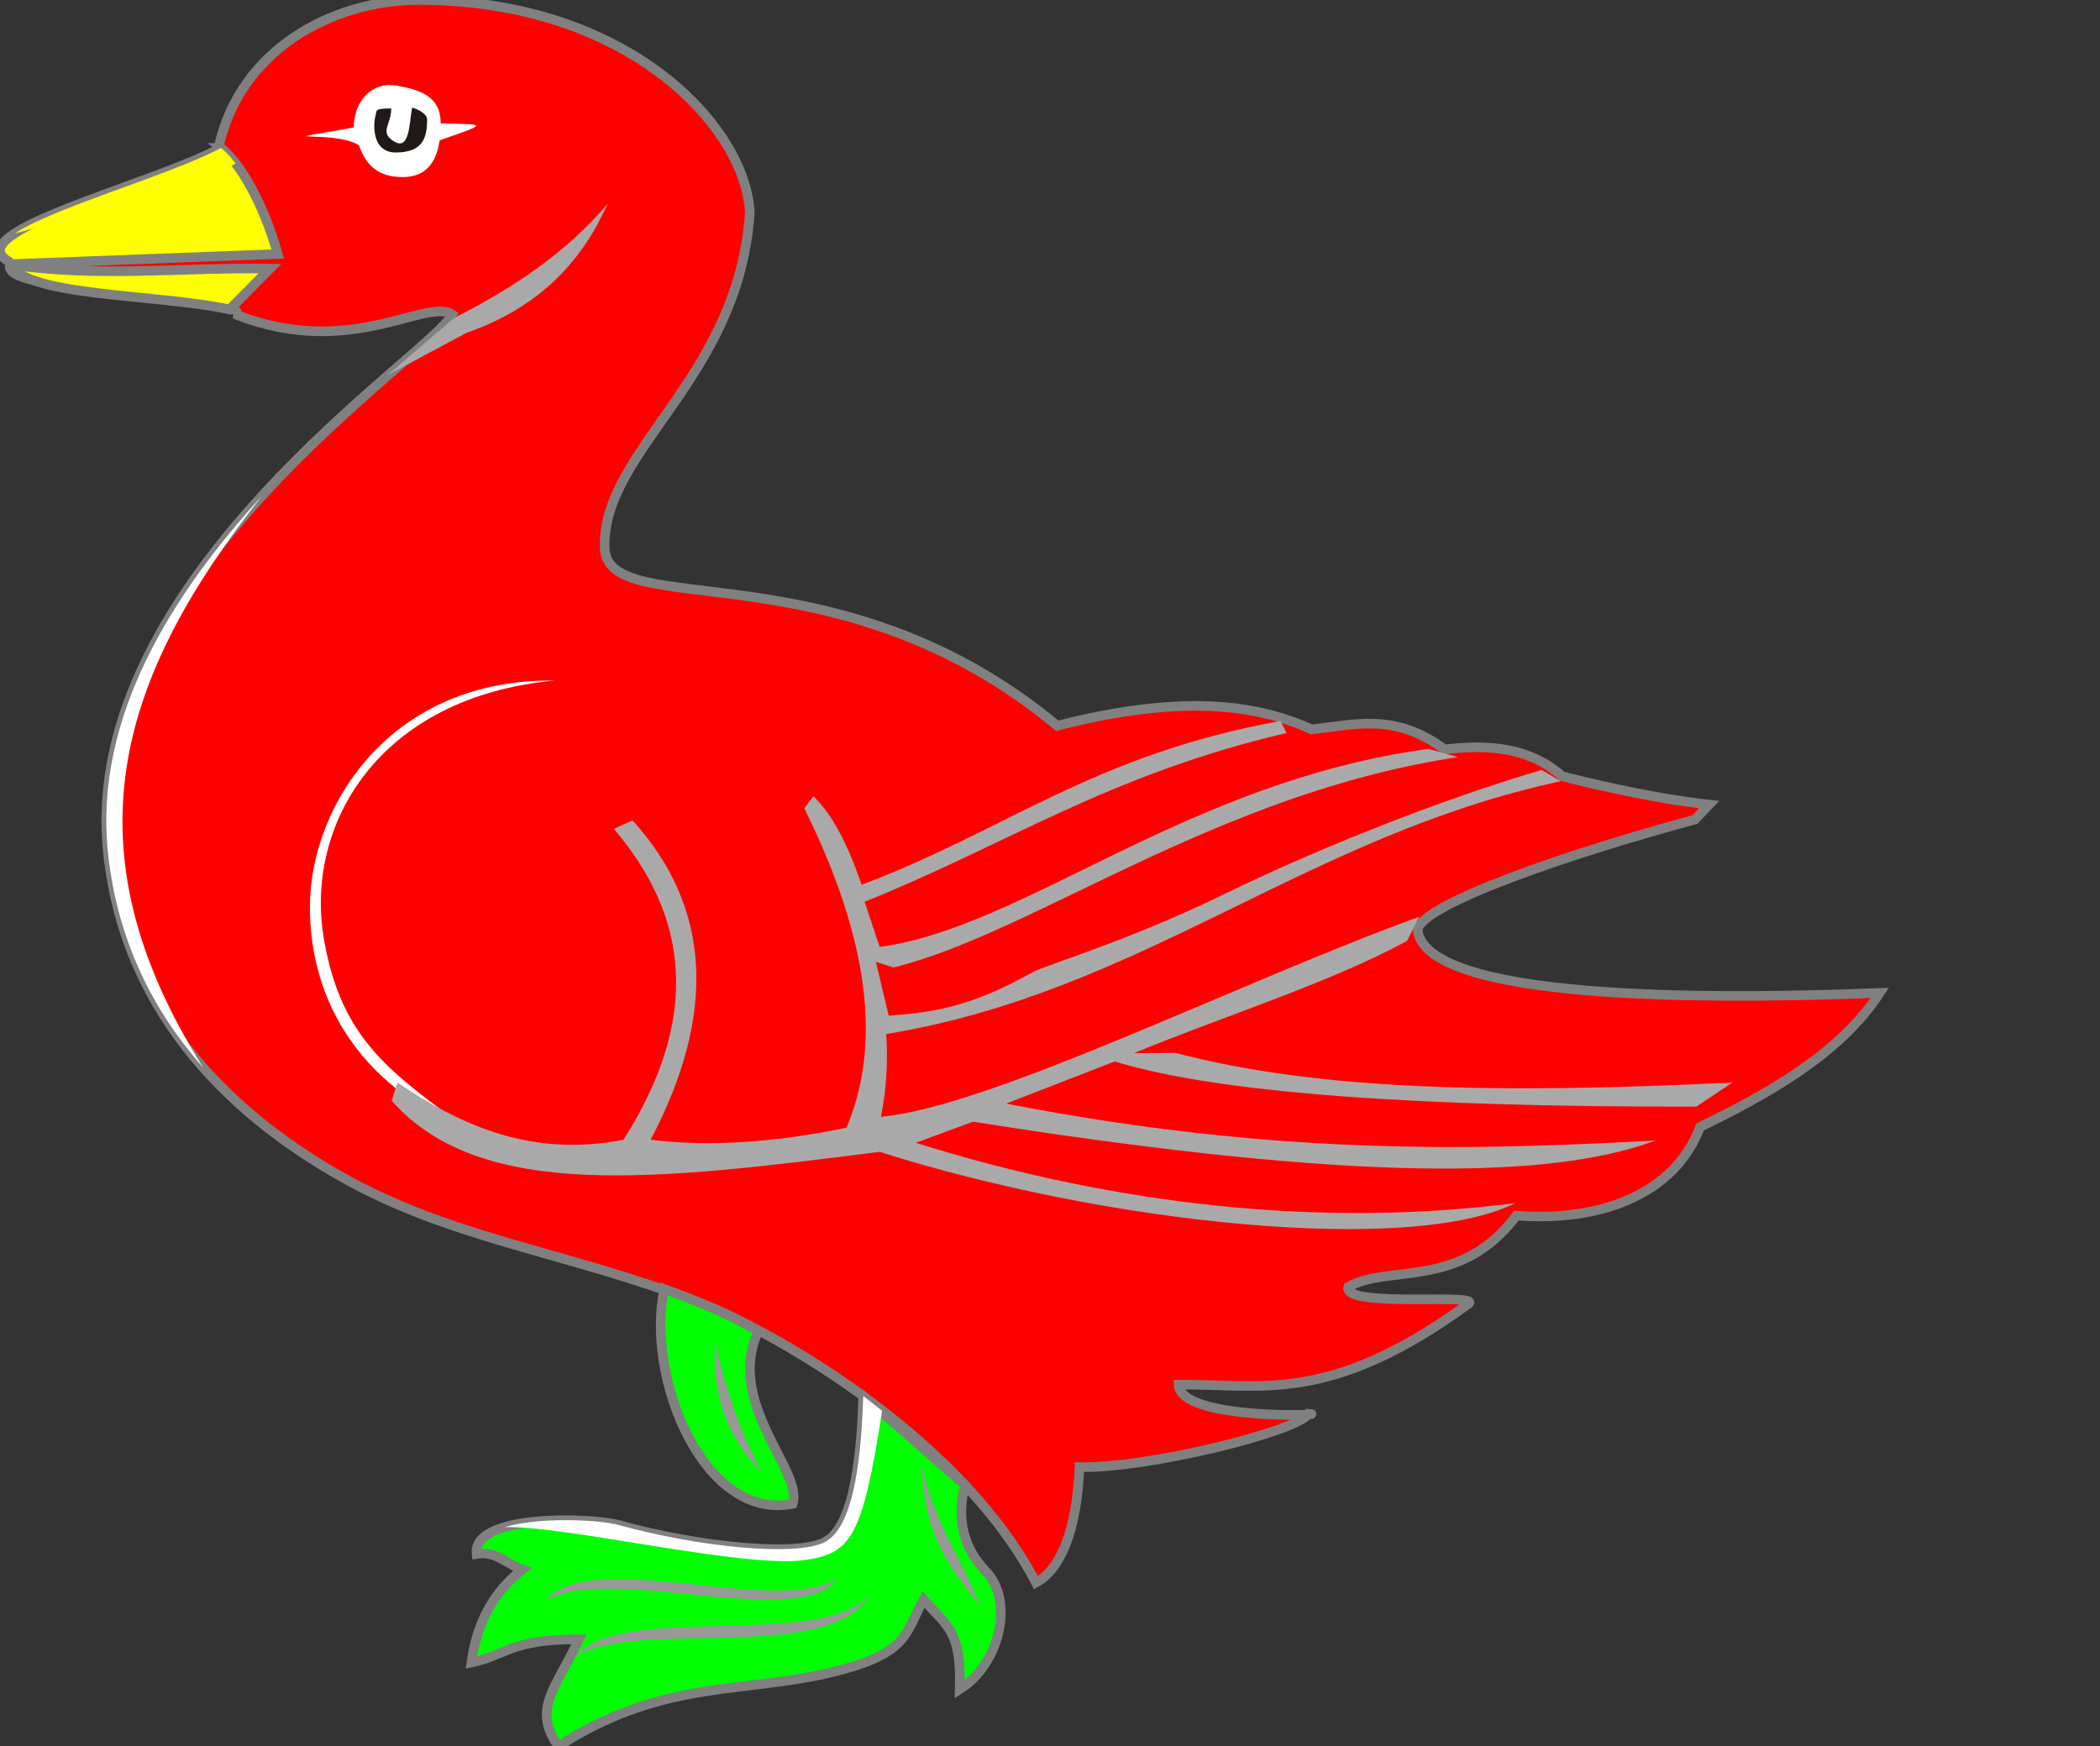 <?xml version="1.0" encoding="UTF-8" standalone="no"?>
<svg
   xmlns:dc="http://purl.org/dc/elements/1.1/"
   xmlns:cc="http://creativecommons.org/ns#"
   xmlns:rdf="http://www.w3.org/1999/02/22-rdf-syntax-ns#"
   xmlns:svg="http://www.w3.org/2000/svg"
   xmlns="http://www.w3.org/2000/svg"
   xmlns:sodipodi="http://sodipodi.sourceforge.net/DTD/sodipodi-0.dtd"
   xmlns:inkscape="http://www.inkscape.org/namespaces/inkscape"
   xml:space="preserve"
   width="219.261"
   height="182.362"
   style="clip-rule:evenodd;fill-rule:evenodd;image-rendering:optimizeQuality;shape-rendering:geometricPrecision;text-rendering:geometricPrecision"
   viewBox="0 0 219.261 182.362"
   version="1.0"
   id="svg4776"
   sodipodi:docname="duck.svg"
   inkscape:version="0.92.2 5c3e80d, 2017-08-06"><rect x="0" y="0" width="219.261" height="182.362" fill="#333333" stroke="none"/><sodipodi:namedview
     pagecolor="#ffffff"
     bordercolor="#666666"
     borderopacity="1"
     objecttolerance="10"
     gridtolerance="10"
     guidetolerance="10"
     inkscape:pageopacity="0"
     inkscape:pageshadow="2"
     inkscape:window-width="640"
     inkscape:window-height="480"
     id="namedview24878"
     showgrid="false"
     inkscape:zoom="3.7535128"
     inkscape:cx="110.5631"
     inkscape:cy="91.180756"
     inkscape:current-layer="Layer_x0020_1" /><defs
     id="defs4667"><style
       type="text/css"
       id="style4665"><![CDATA[
    .str0 {stroke:#1F1A17;stroke-width:0.992}
    .fil0 {fill:#1F1A17}
    .fil5 {fill:#AAA9A9}
    .fil1 {fill:#C0A062}
    .fil2 {fill:white}
    .fil4 {fill:#B40000}
    .fil3 {fill:#F00000}
   ]]></style></defs><g
     id="Layer_x0020_1"
     transform="translate(-14.321,-8.767)"><g
       id="body"><path
         style="fill:#ff0000;stroke:#808080"
         id="path4706"
         d="m 57.808,8.767 c 22.39,-0.072 34.477,13.542 34.797,22.259 -1.171,17.312 -15.467,24.761 -15.149,34.981 0.308,7.814 24.358,-0.498 47.251,18.55 12.851,-3.283 20.716,-2.289 26.554,0.383 4.537,-0.513 8.736,-1.751 13.892,2.089 3.425,-0.41 8.489,-0.623 12.269,2.805 4.564,1.15 10.259,2.405 15.352,2.957 l -1.494,1.566 c -12.864,3.465 -28.446,8.779 -28.949,11.49 0.746,7.34 29.617,7.35 48.252,6.614 -4.3,6.635 -12.477,10.935 -18.752,13.988 -2.619,6.987 -10.345,9.952 -19.183,9.26 -5.819,7.791 -13.338,5.051 -17.561,7.457 -0.577,2.315 14.646,0.511 12.445,1.841 -14.495,10.521 -21.548,8.275 -30.158,8.358 0.19,3.859 16.267,3.152 13.588,3.033 -1.211,1.882 -16.925,5.745 -23.93,5.58 -0.296,6.932 -2.119,10.776 -4.545,12.066 -7.659,-14.69 -26.56,-25.944 -35.416,-29.336 -13.472,-5.16 -25.592,-6.558 -37.013,-12.999 -10.292,-5.805 -22.635,-16.153 -24.471,-33.969 -2.937,-28.491 33.786,-51.889 35.958,-56.128 -2.684,-1.79 -10.556,4.646 -22.382,0.089 0.06,-3.057 -23.175,-2.013 -23.818,-4.97 -0.643,-2.957 21.304,-9.915 21.761,-12.405 2.167,-10.373 11.915,-15.469 20.702,-15.56 z"
         class="fil0" /></g><path
       class="fil2"
       d="M 63.404,126.917 C 55.323,120.873 50.018,117.583 48.154,106.916 46.054,94.897 53.883,81.538 72.226,79.842 55.304,79.595 46.779,92.68 46.681,103.29 c -0.083,9.04 4.377,18.571 16.722,23.627 z"
       id="path4708"
       style="fill:#ffffff" /><g
       id="beaked"><path
         style="fill:#ffff00;stroke:#808080"
         id="path4710"
         d="m 37.402,24.215 c -7.398,3.946 -27.522,8.779 -22.195,11.838 1.184,3.749 15.389,3.354 23.083,5.031 l 4.211,-4.266 c -9.109,-0.153 -18.077,0.973 -27.328,-0.458 l 28.149,-1.061 c -1.596,-5.589 -3.994,-9.52 -5.92,-11.084 z"
         class="fil3" /><path
         style="fill:#ffff00"
         id="path4712"
         d="m 37.402,24.215 c -5.318,2.836 -17.209,6.13 -21.499,8.895 3.774,-0.707 8.825,-3.561 13.682,-3.862 4.152,-0.257 7.636,-2.331 9.331,-3.428 -0.521,-0.676 -1.032,-1.215 -1.513,-1.606 z"
         class="fil2" /></g><path
       class="fil2"
       d="m 55.694,17.702 c 2.407,0.426 4.64,1.051 4.64,3.952 4.82,0.118 5.068,-0.043 -0.112,1.77 -0.332,2.314 -1.441,3.835 -3.858,3.835 -2.417,0 -3.799,-1.097 -4.551,-3.306 -2.574,-1.714 -10.624,-0.118 -0.552,-1.872 0.023,-2.912 2.025,-4.804 4.432,-4.378 z"
       id="path4714"
       style="fill:#ffffff" /><path
       class="fil0"
       d="m 57.347,20.009 c 0.528,0.128 1.57,0.615 1.57,1.223 0,1.921 -0.428,3.422 -3.208,3.46 -2.78,0.038 -2.347,-3.368 -2.176,-3.87 0.171,-0.503 -0.212,-0.73 1.628,-0.73 0.068,1.646 -1.318,2.477 0.327,3.456 1.601,0.952 1.552,-1.832 1.859,-3.539 z"
       id="path4716"
       style="fill:#1f1a17" /><path
       class="fil2"
       d="m 83.684,143.387 c -1.729,7.876 2.548,20.148 9.681,22.268 -7.184,-3.234 -10.134,-17.571 -8.277,-21.752 -0.461,-0.173 -0.929,-0.345 -1.403,-0.516 z"
       id="path4720"
       style="fill:#ffffff" /><g
       id="legged"><path
         class="fil3"
         d="m 83.684,143.387 c -2.012,9.165 4.109,24.282 13.398,22.429 1.139,-3.453 -7.073,-10.509 -3.597,-18.015 -2.593,-1.607 -6.01,-3.048 -9.801,-4.414 z"
         id="path4718"
         style="fill:#00ff00;stroke:#808080" /><path
         style="fill:#00ff00;stroke:#808080"
         id="path4722"
         d="m 104.455,154.557 c -0.183,5.255 -0.724,13.549 -4.017,15.255 -3.003,1.556 -13.29,0.496 -21.459,-1.773 -2.99,-0.83 -15.373,-1.169 -14.898,3.002 1.949,-0.36 3.177,1.081 4.766,1.621 -3.387,2.702 -4.796,6.065 -5.305,9.728 3.747,-0.811 4.076,-2.432 11.24,-2.432 -2.427,5.157 -4.945,7.243 -2.158,11.169 11.278,-7.282 20.001,-5.352 29.718,-8.022 6.871,-1.888 6.548,-3.939 8.408,-7.291 2.517,2.852 3.956,3.273 3.777,9.368 4.247,-2.668 5.692,-9.265 2.734,-12.313 -2.292,-2.362 -3.105,-5.349 -2.195,-9.035 l -10.61,-9.278 z"
         class="fil3" /></g><path
       class="fil4"
       d="m 93.845,162.483 c -2.256,-4.219 -3.799,-8.723 -4.856,-13.422 -0.338,5.142 1.115,9.72 4.856,13.422 z"
       id="path4724"
       style="fill:#999999" /><path
       class="fil4"
       d="m 71.219,175.944 c 6.766,-3.968 26.272,3.187 30.533,-2.286 -6.97,3.92 -25.62,-3.434 -30.533,2.286 z"
       id="path4726"
       style="fill:#999999" /><path
       class="fil4"
       d="m 74.456,181.709 c 6.766,-3.968 26.362,0.935 30.713,-6.43 -5.171,5.902 -25.8,0.71 -30.713,6.43 z"
       id="path4728"
       style="fill:#999999" /><path
       class="fil4"
       d="m 116.594,176.625 c -1.177,-4.219 -4.878,-8.543 -6.024,-14.953 0.202,8.745 4.082,11.702 6.024,14.953 z"
       id="path4730"
       style="fill:#999999" /><path
       class="fil2"
       d="m 104.455,154.557 c -0.183,5.255 -0.724,13.549 -4.017,15.255 -3.003,1.556 -13.29,0.496 -21.459,-1.773 -2.009,-0.558 -8.258,-0.893 -11.998,0.211 6.008,-0.245 25.076,4.337 31.342,3.435 4.79,-0.69 6.033,-2.17 8.101,-15.587 l -1.969,-1.541 z"
       id="path4732"
       style="fill:#ffffff" /><path
       class="fil2"
       d="M 35.527,120.25 C 30.504,114.562 26.562,107.205 25.587,97.74 24.118,83.495 32.565,70.523 41.65,60.582 26.656,79.606 21.048,97.24 35.527,120.25 Z"
       id="path4734"
       style="fill:#ffffff" /><path
       class="fil5"
       d="m 106.165,129.056 c -23.215,2.947 -41.623,5.215 -50.952,-5.348 l 0.609,-1.889 c 6.788,4.612 14.156,7.813 23.598,5.978 8.175,-12.876 6.727,-23.427 -1.005,-32.47 l 1.949,-0.883 c 8.203,9.035 8.833,20.152 1.888,33.352 6.231,0.752 13.085,0.262 20.452,-1.259 3.502,-8.277 2.697,-19.015 -4.405,-33.352 l 0.944,-1.259 c 1.867,1.754 3.546,4.832 5.034,9.236 14.875,-5.553 24.223,-13.584 43.736,-17.102 l 0.629,1.259 c -18.518,4.311 -29.367,11.747 -44.05,17.62 l 1.573,4.72 c 15.075,-2.019 31.996,-17.246 57.296,-20.686 l 3.085,0.863 c -25.183,3.77 -44.543,18.475 -58.933,21.961 l -1.844,-0.585 1.339,5.622 c 4.74,-0.338 8.661,-0.958 15.061,-4.55 1.222,-0.685 10.076,-3.309 19.83,-8.072 10.861,-5.304 23.845,-10.28 33.295,-13.037 l 1.98,1.178 c -26.739,5.755 -43.681,22 -70.419,26.4 0.195,2.88 0.013,5.759 -0.548,8.637 11.389,-0.995 37.406,-14.061 56.18,-20.878 l -1.259,2.517 c -7.943,4.332 -19.01,7.811 -28.515,11.717 l 4.326,-0.025 c 14.857,3.902 33.466,4.307 58.17,3.096 l -3.776,2.517 c -28.725,0.051 -49.802,-1.362 -60.727,-4.72 l -11.327,4.405 c 29.667,5.785 51.241,4.704 67.791,3.857 -12.333,4.613 -35.818,3.643 -71.252,-1.969 l -5.978,2.203 c 20.966,6.595 42.595,8.883 62.614,6.293 -10.953,5.466 -42.61,2.203 -66.39,-5.349 z"
       id="path4736"
       style="fill:#aaa9a9" /><path
       class="fil5"
       d="m 77.771,30.033 c -3.354,3.976 -8.127,7.952 -16.019,11.929 l -6.946,5.965 8.222,-4.402 c 7.868,-2.746 12.169,-7.717 14.744,-13.491 z"
       id="path4738"
       style="fill:#aaa9a9" /></g></svg>